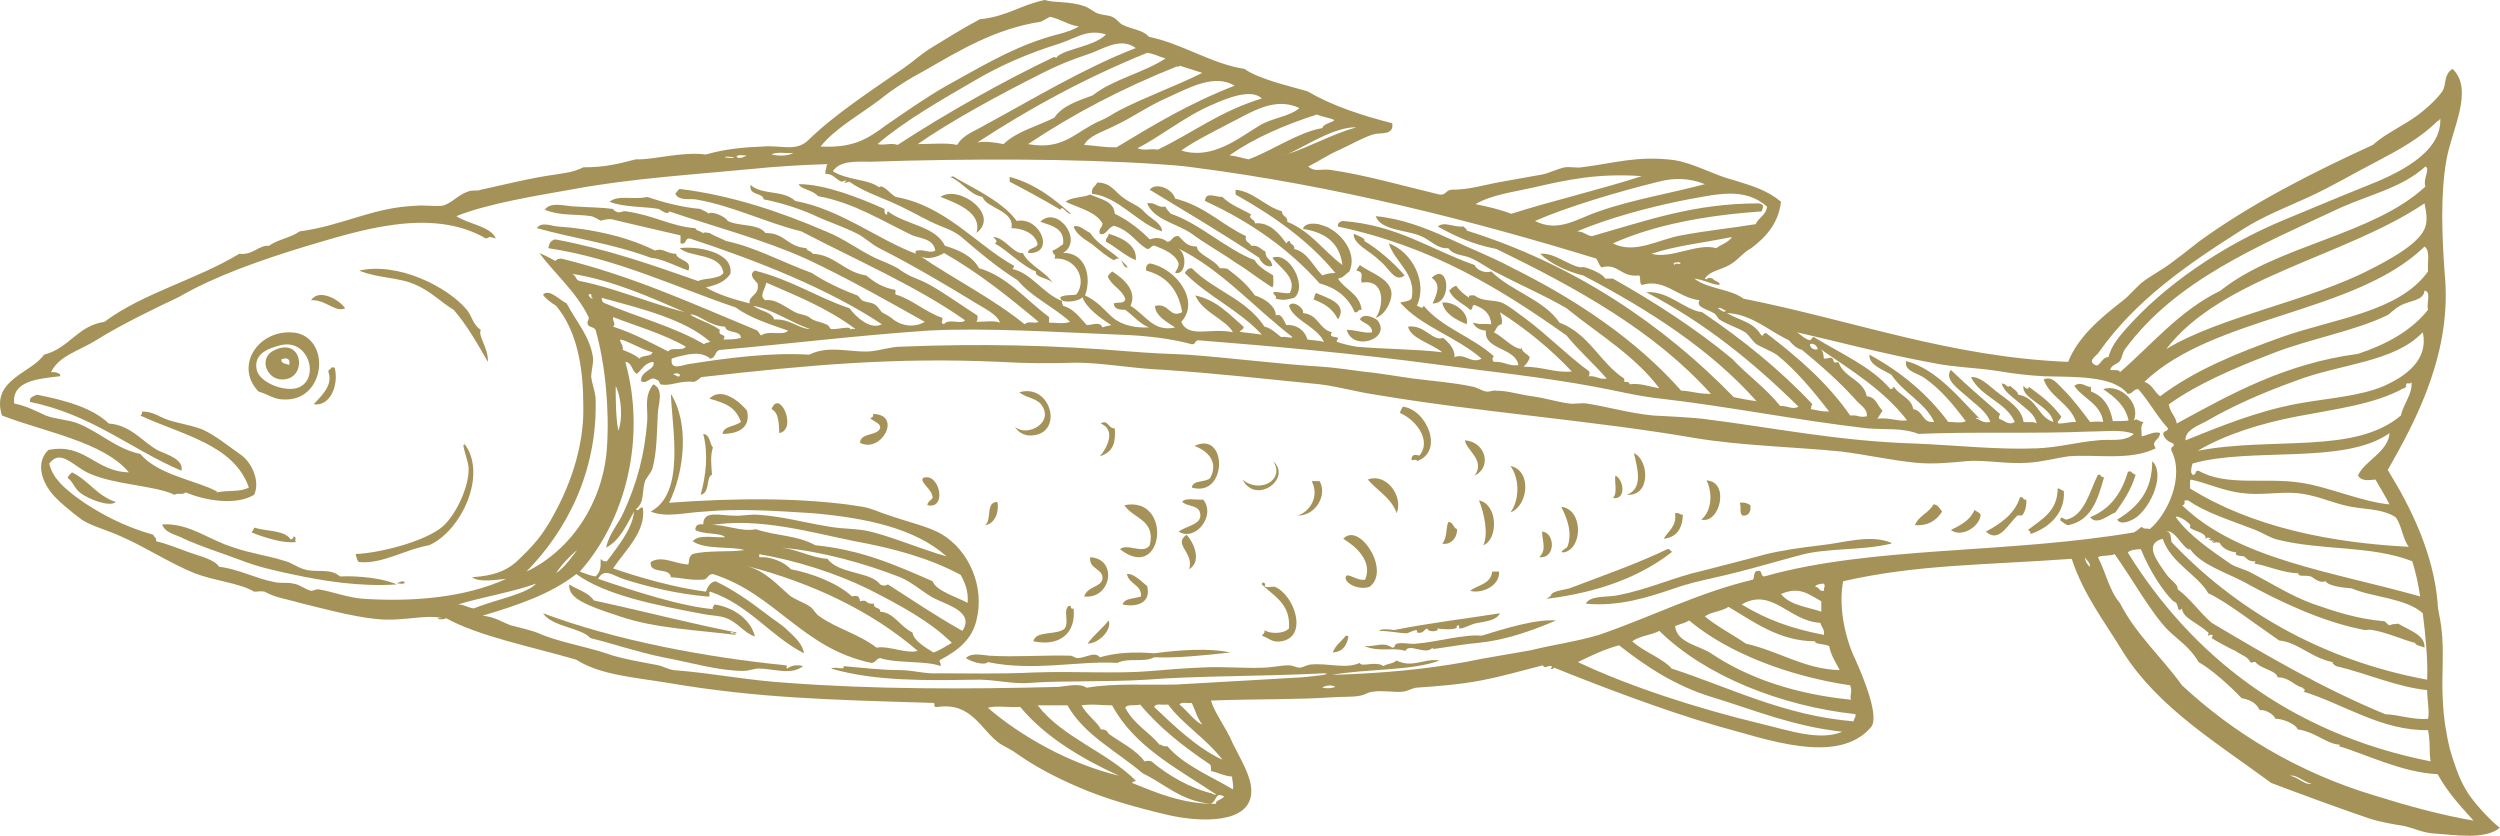 <?xml version="1.0" encoding="UTF-8"?> <svg xmlns="http://www.w3.org/2000/svg" width="2082" height="696" viewBox="0 0 2082 696" fill="none"><path d="M793.465 146.683C805.86 154.684 834.296 166.685 846.691 184.021C866.378 180.02 879.502 212.024 856.17 210.69C856.17 206.023 862.732 207.357 864.19 203.356C862.003 194.022 851.066 190.021 842.316 190.021C845.233 175.353 821.172 173.353 818.255 164.018C807.318 162.018 802.214 152.017 791.277 147.35C792.736 147.35 793.465 147.128 793.465 146.683Z" fill="#A59258"></path><path d="M840.863 147.351C862.737 153.351 877.32 165.353 891.902 178.021C888.257 178.688 884.611 170.02 883.153 174.687C869.542 166.686 855.446 158.908 840.863 151.351C840.863 150.018 840.863 148.684 840.863 147.351Z" fill="#A59258"></path><path d="M967.74 192.69C948.054 186.689 932.013 164.02 909.41 161.353C908.681 156.019 912.327 155.352 913.785 152.019C925.451 152.019 928.367 160.019 936.388 165.353C942.95 170.021 948.783 171.354 953.157 176.688C958.261 182.022 967.74 186.022 967.74 192.69Z" fill="#A59258"></path><path d="M978.65 165.352C1004.17 172.019 1016.57 186.688 1037.71 196.689C1036.25 202.023 1040.63 201.356 1042.08 204.69C1048.65 204.023 1050.1 208.024 1053.75 209.357C1054.48 217.358 1058.13 214.024 1059.58 221.358C1055.21 223.359 1050.11 218.691 1048.65 214.691C1018.75 194.689 988.129 176.687 957.506 158.018C962.61 151.35 976.463 157.351 978.65 165.352Z" fill="#A59258"></path><path d="M1028.98 158.019C1043.56 159.352 1053.77 172.02 1067.62 176.021C1067.62 180.688 1072.73 180.021 1072 184.688C1091.68 192.689 1101.89 208.691 1117.93 220.692C1115.74 202.024 1103.35 193.356 1085.12 190.689C1086.58 185.355 1094.6 186.022 1098.25 186.688C1099.7 187.355 1105.54 188.689 1107 190.022C1118.66 196.023 1130.33 212.025 1123.77 226.026C1120.85 228.027 1118.66 231.36 1114.29 232.027C1120.12 241.361 1132.51 244.695 1133.97 258.03C1130.33 257.363 1131.79 260.697 1128.14 260.03C1123.04 248.029 1113.56 240.028 1098.97 236.027C1073.46 207.358 1041.37 184.688 1003.46 167.353C1004.19 159.352 1011.48 164.019 1018.04 164.019C1024.6 170.687 1034.08 174.02 1042.1 178.688C1038.46 182.021 1045.75 182.688 1045.02 186.022C1057.41 184.688 1065.43 194.689 1071.27 202.69C1072 202.024 1072 200.69 1074.18 200.69C1074.18 204.024 1078.56 203.357 1077.83 207.357C1088.77 210.024 1092.41 220.026 1101.16 229.36C1104.81 228.027 1107.72 227.36 1112.1 227.36C1090.22 200.69 1061.06 180.021 1028.98 162.019C1028.98 160.685 1028.98 159.352 1028.98 158.019Z" fill="#A59258"></path><path d="M813.16 194.021C818.264 177.352 797.119 169.351 783.266 164.017C797.848 153.349 833.575 178.686 813.16 194.021Z" fill="#A59258"></path><path d="M447.127 190.022C450.773 184.021 460.251 188.688 465.355 188.688C493.791 190.688 522.956 197.356 545.559 208.691C552.121 206.024 555.038 211.358 563.058 211.358C563.787 217.358 576.912 216.025 573.266 225.359C563.787 222.025 551.392 215.358 541.914 214.691C512.019 203.357 478.479 198.689 447.127 190.022Z" fill="#A59258"></path><path d="M945.866 216.691C936.387 212.69 929.826 206.023 921.076 201.356C920.347 198.022 923.263 198.022 923.263 194.688C934.929 198.022 947.324 204.69 945.866 216.691Z" fill="#A59258"></path><path d="M1169.71 229.359C1161.69 236.027 1156.58 222.692 1148.56 216.691C1140.54 208.69 1126.69 203.356 1127.42 194.688C1131.79 196.689 1137.63 198.689 1136.17 200.689C1146.38 206.69 1160.23 218.024 1169.71 229.359Z" fill="#A59258"></path><path d="M862.733 226.026C851.796 222.025 840.13 209.357 828.464 202.69C831.381 201.356 829.193 199.356 827.006 197.356C836.485 197.356 844.505 212.024 851.796 210.691C856.9 221.359 872.941 227.359 876.586 236.027C874.399 231.36 861.275 231.36 862.733 226.026Z" fill="#A59258"></path><path d="M1061.78 249.363C1064.69 246.696 1060.32 246.03 1060.32 243.363C1065.42 242.696 1068.34 244.696 1074.17 244.03C1080.73 231.361 1065.42 222.694 1059.59 214.693C1073.44 208.692 1089.48 238.696 1077.82 248.03C1070.53 250.03 1068.34 250.03 1061.78 248.697V249.363Z" fill="#A59258"></path><path d="M1145.65 264.696C1152.21 256.028 1154.4 232.026 1133.98 235.359C1132.52 231.359 1136.9 226.692 1129.61 225.358C1130.33 223.358 1131.79 222.024 1132.52 220.691C1139.81 226.692 1157.31 231.359 1158.77 243.36C1159.5 251.361 1152.94 262.696 1145.65 264.696Z" fill="#A59258"></path><path d="M406.293 301.369C397.543 286.034 388.794 270.699 377.857 258.031C367.649 252.03 358.9 242.695 346.505 237.362C332.651 230.694 315.152 232.028 299.111 225.36C331.193 218.026 372.753 238.695 388.794 258.031C393.169 263.365 393.898 270.699 400.46 274.699C397.544 279.366 407.022 290.034 406.293 301.369Z" fill="#A59258"></path><path d="M1193.03 252.695C1196.68 244.694 1200.33 236.693 1192.3 231.359C1206.89 217.357 1209.8 253.361 1193.03 252.695Z" fill="#A59258"></path><path d="M1096.06 244.029C1104.81 248.029 1123.04 252.696 1114.29 266.031C1109.92 257.364 1104.08 253.363 1093.88 249.363C1095.33 246.696 1093.88 246.696 1096.06 244.029Z" fill="#A59258"></path><path d="M287.463 256.695C279.443 260.695 271.423 249.361 259.027 250.028C265.589 240.026 282.359 249.361 287.463 256.695Z" fill="#A59258"></path><path d="M1221.48 270.032C1212 266.031 1203.25 261.364 1201.06 252.03C1210.54 250.696 1223.67 260.031 1221.48 270.032Z" fill="#A59258"></path><path d="M1121.57 274.698C1129.59 274.698 1136.88 278.032 1142.71 276.699C1142.71 270.031 1135.42 269.364 1132.51 266.031C1135.42 260.03 1144.9 264.697 1147.09 266.697C1159.48 282.032 1126.67 293.367 1121.57 274.698Z" fill="#A59258"></path><path fill-rule="evenodd" clip-rule="evenodd" d="M247.355 277.364C275.79 284.032 270.687 334.038 236.418 332.704C228.397 332.704 224.022 328.704 215.273 326.037C194.128 304.034 216.731 272.031 247.355 277.364ZM213.815 308.035C216.002 318.036 234.959 326.037 246.625 323.37C267.041 318.036 258.292 282.032 234.23 287.366C223.293 290.033 210.898 294.7 213.815 308.035Z" fill="#A59258"></path><path fill-rule="evenodd" clip-rule="evenodd" d="M229.123 291.367C252.455 280.699 256.1 315.37 235.685 316.037C221.831 316.703 214.54 297.368 229.123 291.367ZM234.227 299.368C234.227 303.369 238.601 302.702 240.789 304.035C242.247 298.701 238.601 297.368 234.227 299.368Z" fill="#A59258"></path><path d="M278.716 306.034C282.361 320.702 275.07 338.704 261.217 336.704C267.779 329.37 277.258 321.369 273.612 310.034C272.883 307.367 275.799 308.034 275.799 306.034C276.772 306.034 277.744 306.034 278.716 306.034Z" fill="#A59258"></path><path d="M845.242 355.375C855.45 364.71 879.511 351.375 866.387 336.04C862.012 331.373 853.263 330.706 848.888 326.705C875.866 318.704 886.803 362.709 857.637 362.709C853.992 362.709 848.159 360.709 845.242 355.375Z" fill="#A59258"></path><path d="M601.724 361.374C602.453 354.707 611.932 355.373 617.036 351.373C612.661 339.371 605.37 336.038 590.787 332.037C600.995 321.369 617.036 335.371 622.14 342.038C625.786 358.04 611.932 361.374 601.724 361.374Z" fill="#A59258"></path><path d="M151.11 392.045C108.821 374.043 76.739 345.373 24.971 334.705C24.242 330.704 27.888 330.038 30.804 328.704C54.136 333.371 76.739 339.372 90.593 352.707C109.55 354.04 119.029 368.709 132.153 375.376C139.444 378.71 153.298 382.71 151.11 392.045Z" fill="#A59258"></path><path d="M649.101 360.707C648.372 357.373 649.83 344.038 642.539 340.704C649.101 323.369 664.413 357.373 649.101 360.707Z" fill="#A59258"></path><path d="M1168.24 338.707C1187.93 340.707 1203.24 376.045 1179.91 384.046C1180.64 381.379 1174.8 384.712 1175.53 382.045C1176.26 378.045 1178.45 378.712 1182.1 379.378C1193.03 366.044 1177.72 348.708 1166.05 344.041C1166.05 341.374 1167.51 340.707 1168.24 338.707Z" fill="#A59258"></path><path d="M727.122 344.707C751.913 345.374 733.685 378.044 716.186 368.71C716.915 360.042 730.039 363.376 732.955 356.708C733.685 352.708 728.581 351.374 724.935 348.707C724.935 347.374 727.852 348.041 727.122 344.707Z" fill="#A59258"></path><path d="M916.682 352.707C922.515 348.707 923.244 357.374 928.348 356.708C929.078 366.709 928.348 376.043 915.953 380.044C921.786 373.376 929.806 358.041 916.682 352.707Z" fill="#A59258"></path><path d="M1220.02 366.709C1237.52 368.043 1242.62 389.379 1228.04 396.046C1237.52 383.378 1220.75 374.71 1220.02 366.709Z" fill="#A59258"></path><path d="M992.537 406.047C993.266 399.38 1004.2 402.047 1007.85 398.047C1015.14 384.712 1005.66 375.377 994.724 371.377C1022.43 358.042 1022.43 414.715 992.537 406.047Z" fill="#A59258"></path><path d="M1360.73 377.377C1373.13 382.711 1375.32 413.381 1354.9 412.048C1368.75 406.714 1363.65 390.045 1360.73 377.377Z" fill="#A59258"></path><path d="M1060.33 384.044C1076.37 398.713 1045.75 420.715 1034.81 399.38C1048.66 411.381 1070.54 400.046 1060.33 384.044Z" fill="#A59258"></path><path d="M1792.38 384.044C1803.32 394.712 1791.65 421.382 1779.26 430.716C1775.61 433.383 1766.13 438.051 1763.22 432.717C1780.72 422.049 1792.38 408.714 1792.38 384.044Z" fill="#A59258"></path><path d="M1257.94 388.044C1276.17 392.045 1272.52 421.381 1257.94 426.715C1265.23 416.714 1265.96 399.379 1257.94 388.044Z" fill="#A59258"></path><path d="M1778.52 395.378C1774.87 408.046 1768.31 417.381 1761.75 426.715C1755.91 428.715 1746.43 438.05 1740.6 430.715C1757.37 424.048 1766.85 410.713 1771.95 393.378C1774.14 390.711 1775.6 394.711 1778.52 395.378Z" fill="#A59258"></path><path d="M59.97 393.38C73.823 400.047 80.385 412.716 96.426 418.049C91.322 422.717 73.094 415.382 67.261 410.715C62.157 407.382 60.699 400.714 56.324 398.047C57.053 396.047 58.512 394.713 59.97 393.38Z" fill="#A59258"></path><path d="M1747.17 395.378C1750.09 394.711 1749.36 398.045 1752.28 397.378C1747.17 415.381 1742.07 433.383 1722.38 437.383C1719.47 436.716 1718.01 434.716 1715.82 433.383C1715.82 428.715 1718.74 432.716 1720.92 432.716C1736.24 429.382 1740.61 408.046 1747.17 395.378Z" fill="#A59258"></path><path d="M1345.42 396.044C1352.71 400.045 1354.17 416.713 1343.23 414.713C1347.61 410.713 1343.96 400.045 1345.42 396.044Z" fill="#A59258"></path><path d="M772.32 420.714C772.32 418.047 775.236 416.713 776.694 414.713C776.694 407.379 765.758 402.045 768.674 398.044C782.528 392.71 789.09 424.714 772.32 420.714Z" fill="#A59258"></path><path d="M1163.15 427.382C1158.77 414.714 1147.1 408.713 1139.08 399.379C1154.4 393.378 1168.98 413.38 1163.15 427.382Z" fill="#A59258"></path><path d="M1421.25 400.047C1440.94 401.381 1432.19 436.718 1416.88 432.718C1425.63 425.384 1426.36 410.715 1421.25 400.047Z" fill="#A59258"></path><path d="M1092.4 400.712C1094.84 400.712 1097.02 400.712 1098.97 400.712C1105.53 412.047 1096.05 429.382 1080.74 429.382C1090.95 426.048 1098.97 413.38 1092.4 400.712Z" fill="#A59258"></path><path d="M1713.64 406.712C1715.83 406.712 1716.56 408.712 1718.74 408.712C1720.2 426.714 1707.08 439.382 1691.04 444.716C1691.04 442.716 1690.31 442.049 1688.85 441.383C1699.79 432.715 1713.64 426.047 1713.64 406.712Z" fill="#A59258"></path><path d="M1682.28 414.049C1685.19 413.382 1684.46 416.716 1687.38 416.049C1688.11 419.383 1686.65 426.05 1684.46 428.717C1683.74 430.05 1680.82 428.717 1680.09 429.384C1672.07 436.718 1664.78 452.72 1653.84 442.719C1666.24 436.051 1677.9 428.05 1682.28 414.049Z" fill="#A59258"></path><path d="M1002.01 416.047C1012.94 429.382 995.443 451.384 981.59 442.716C988.881 437.382 1002.73 436.716 999.089 426.048C996.901 420.714 989.61 422.047 984.506 418.047C986.693 414.046 996.901 416.713 1002.01 416.047Z" fill="#A59258"></path><path d="M1231.69 416.715C1247.73 420.049 1247.73 449.385 1235.34 454.052C1239.71 444.718 1236.06 427.383 1231.69 416.715Z" fill="#A59258"></path><path d="M830.669 418.047C832.127 425.381 829.21 436.049 820.461 437.382C826.294 432.715 820.461 418.047 830.669 418.047Z" fill="#A59258"></path><path d="M932.725 457.386C938.558 452.052 952.411 462.053 957.515 454.052C962.619 432.717 943.662 432.05 936.37 420.715C977.201 412.714 969.181 486.056 932.725 457.386Z" fill="#A59258"></path><path d="M1448.95 418.714C1453.32 418.048 1455.51 419.381 1457.7 420.715C1458.43 426.049 1456.24 430.049 1451.14 429.382C1448.22 426.715 1450.41 424.048 1448.95 418.714Z" fill="#A59258"></path><path d="M1610.11 420.047C1613.76 420.047 1615.21 423.381 1617.4 426.048C1612.3 434.049 1605.01 438.049 1594.8 437.382C1597.72 429.381 1606.47 427.381 1610.11 420.047Z" fill="#A59258"></path><path d="M1644.37 424.714C1645.83 426.048 1648.74 426.715 1649.47 428.715C1648.74 438.716 1633.43 448.05 1624.68 441.383C1632.7 437.382 1640.72 433.382 1644.37 424.714Z" fill="#A59258"></path><path d="M1395.01 427.383C1398.65 426.716 1398.65 428.716 1401.57 428.716C1400.84 441.384 1395.74 447.385 1385.53 448.718C1389.17 442.051 1396.46 438.717 1395.01 427.383Z" fill="#A59258"></path><path d="M1206.17 434.717C1210.54 434.717 1209.81 439.384 1213.46 440.718C1213.46 449.386 1206.9 454.053 1201.06 452.719C1205.44 448.052 1203.98 439.384 1206.17 434.717Z" fill="#A59258"></path><path d="M330.478 486.722C299.855 488.722 269.961 484.055 242.254 478.054C226.942 474.72 214.547 472.053 199.235 466.053C183.195 460.052 167.883 455.385 153.3 448.717C147.467 445.384 137.26 444.05 135.072 436.716C157.675 435.382 172.987 449.384 194.861 456.051C207.985 460.719 223.297 462.719 237.879 467.386C242.983 468.72 248.087 472.72 253.191 474.054C263.399 477.387 275.065 472.72 283.085 480.054C297.668 479.387 318.812 481.388 330.478 486.722Z" fill="#A59258"></path><path d="M211.627 439.385C222.564 442.718 237.146 441.385 242.25 449.386C243.708 448.719 244.438 448.052 244.438 446.719C248.083 447.386 244.438 450.053 246.625 451.386C236.417 452.72 221.105 448.052 209.439 443.385C210.169 442.052 211.627 440.718 211.627 439.385Z" fill="#A59258"></path><path d="M1284.19 442.717C1295.12 443.384 1295.85 465.387 1282 464.053C1287.83 457.386 1284.91 453.385 1284.19 442.717Z" fill="#A59258"></path><path d="M1120.85 480.055C1122.3 476.721 1130.32 484.056 1136.89 482.722C1143.45 467.387 1128.87 454.719 1118.66 448.718C1131.78 434.05 1158.76 475.388 1140.53 488.723C1130.32 492.056 1118.66 484.722 1120.85 480.055Z" fill="#A59258"></path><path d="M988.152 445.385C993.985 451.385 1001.28 467.387 990.34 474.055C994.715 460.053 976.486 453.386 988.152 445.385Z" fill="#A59258"></path><path d="M1575.1 452.718C1550.31 458.719 1523.34 456.052 1500 462.053C1477.4 468.053 1453.34 475.387 1429.28 480.721C1417.61 483.388 1405.22 486.055 1394.28 490.056C1372.41 497.39 1348.35 505.391 1320.64 502.724C1324.28 496.057 1336.68 497.39 1345.43 496.057C1371.68 491.389 1393.55 480.721 1417.61 475.387C1435.11 470.72 1451.88 466.72 1468.65 462.053C1484.69 458.052 1500 456.052 1516.77 454.052C1535.73 452.051 1557.6 444.717 1575.1 452.051V452.718Z" fill="#A59258"></path><path d="M1392.81 459.387C1366.57 480.056 1331.57 493.39 1287.82 498.724C1289.28 498.058 1294.38 494.057 1291.47 496.057C1292.2 492.057 1302.4 491.39 1306.78 490.057C1333.03 480.056 1363.65 469.388 1388.44 457.386C1391.36 456.72 1390.63 459.387 1392.81 459.387Z" fill="#A59258"></path><path d="M907.945 464.052C931.277 465.386 925.445 499.39 902.842 496.723C905.758 488.055 916.695 489.388 918.153 482.054C918.882 473.387 906.487 474.053 907.945 464.052Z" fill="#A59258"></path><path d="M1248.44 476.055C1249.17 488.056 1233.85 494.723 1224.38 492.056C1229.48 487.389 1241.87 486.723 1242.6 476.055C1244.55 476.055 1246.49 476.055 1248.44 476.055Z" fill="#A59258"></path><path d="M955.33 488.056C958.975 502.058 946.58 506.058 934.914 503.391C936.372 498.057 944.393 498.724 950.226 496.724C950.955 486.723 940.018 486.723 938.56 478.055C944.393 477.389 950.955 484.723 955.33 488.056Z" fill="#A59258"></path><path d="M337.046 484.721C337.046 487.388 332.672 485.388 330.484 486.055C331.943 484.721 335.588 483.388 337.046 484.721Z" fill="#A59258"></path><path d="M889.71 504.724C893.356 503.39 890.439 508.057 894.085 506.724C896.272 527.393 882.419 538.728 860.545 534.06C862.732 524.726 880.232 529.393 886.794 523.392C890.439 517.392 885.335 509.391 889.71 504.724Z" fill="#A59258"></path><path d="M923.251 516.725C926.168 523.393 916.689 535.394 905.752 536.061C910.856 528.727 918.147 523.393 923.251 516.725Z" fill="#A59258"></path><path d="M1120.84 529.396C1121.81 529.396 1122.54 529.618 1123.02 530.062C1121.57 537.396 1118.65 542.73 1109.9 543.397C1112.09 537.396 1117.19 534.063 1120.84 529.396Z" fill="#A59258"></path><path d="M1024.61 543.395C999.82 546.062 980.863 548.063 961.176 547.396C952.427 552.063 940.032 547.396 930.553 552.063C898.471 550.063 861.286 559.397 822.642 551.396C819.726 554.73 808.06 550.73 804.414 548.063C808.789 543.396 816.809 545.396 824.1 546.062C844.516 547.396 872.223 545.396 891.18 546.062C893.367 546.062 895.555 548.063 897.013 548.063C904.304 548.063 911.596 542.062 915.97 547.396C929.824 543.395 944.407 542.729 961.176 544.062C981.592 541.395 1006.38 539.395 1024.61 543.395Z" fill="#A59258"></path><path fill-rule="evenodd" clip-rule="evenodd" d="M2081.84 689.412C2069.45 699.413 2046.11 695.413 2026.43 694.079C2017.68 693.413 2011.12 690.079 2003.1 688.079C1991.43 686.078 1982.68 684.745 1972.47 681.411C1946.95 672.744 1916.33 661.409 1891.54 652.075C1846.33 618.737 1797.48 589.401 1768.32 543.395C1753 518.059 1735.51 496.057 1725.3 465.387C1650.93 470.72 1596.24 470.054 1534.99 484.055C1531.35 502.057 1535 528.06 1545.2 549.396C1550.31 560.731 1565.62 596.068 1558.33 605.403C1530.62 638.073 1470.83 615.404 1430.73 604.736C1386.25 592.068 1327.19 569.398 1294.38 556.064C1294.38 556.064 1292.2 558.064 1291.47 556.73C1291.47 556.73 1292.92 555.397 1292.2 554.73C1288.55 554.063 1286.36 557.397 1284.9 554.063C1266.68 558.731 1250.64 563.398 1233.14 566.731C1215.64 570.065 1198.14 571.399 1179.18 572.732C1175.54 573.399 1172.62 575.399 1168.24 576.066C1160.22 576.733 1151.47 574.732 1143.45 576.066C1139.81 576.066 1136.89 578.733 1132.52 579.4C1125.95 580.733 1117.21 580.066 1109.18 580.733C1080.75 582.733 1043.56 582.066 1008.57 583.4C1011.48 594.068 1020.96 605.403 1026.79 619.404C1032.63 631.406 1042.1 646.074 1042.1 658.742C1042.1 686.745 999.086 684.745 972.838 678.744C947.318 672.744 920.341 665.409 896.279 654.742C878.051 646.741 862.739 638.74 847.428 628.072C843.053 624.738 837.22 622.071 832.845 619.404C816.804 608.07 809.513 584.733 781.077 588.734C775.973 589.401 779.619 586.067 777.432 585.4C689.936 582.733 630.877 581.4 556.506 568.732C528.07 564.064 499.634 562.064 479.948 549.396C443.491 538.728 399.014 530.061 371.307 514.726C371.307 516.059 361.829 516.059 365.475 514.726C366.447 514.726 367.419 514.726 368.391 514.726C353.079 511.392 334.851 518.059 312.248 515.392C293.291 513.392 268.5 506.725 249.543 502.057C238.606 498.724 229.857 498.057 220.378 492.723C216.003 492.056 216.732 492.723 211.629 492.723C199.233 485.389 179.547 484.055 162.048 477.388C140.903 468.72 121.946 456.052 100.801 446.718C89.135 441.384 76.011 438.05 67.99 432.716C59.97 426.715 47.575 416.714 42.471 410.047C35.179 400.712 29.347 385.377 40.283 374.71C70.907 368.709 78.927 392.712 107.363 393.378C86.218 368.042 38.096 360.041 1.64 346.04C-7.839 316.036 26.43 310.702 36.638 295.367C57.783 290.033 64.345 271.364 86.948 268.031C119.029 244.028 164.235 232.693 199.233 211.358C210.899 212.691 215.274 204.023 224.024 204.69C231.315 199.356 242.252 198.023 249.543 192.689C285.27 188.022 310.061 172.686 346.517 171.353C353.079 170.686 361.1 172.02 368.391 171.353C376.411 169.353 381.515 162.019 390.265 159.352C393.181 158.018 397.556 159.352 400.473 158.018C418.701 154.018 442.762 148.017 462.448 145.35C471.198 144.016 477.76 143.35 485.781 139.349C503.28 139.349 514.217 136.682 529.528 132.682C544.111 133.349 567.443 126.014 587.858 128.681C603.899 124.014 619.211 122.681 635.252 122.014C650.563 120.68 662.959 126.681 673.166 116.68C695.04 95.344 725.663 75.342 752.641 56.673C761.391 50.672 765.766 46.005 775.244 40.005C788.369 32.004 802.222 23.336 816.075 16.002C837.949 14.002 850.344 4 870.031 0C878.78 2.667 890.446 0.667 903.571 5.334C907.216 6.667 910.862 10.001 914.508 11.335C918.882 12.668 923.257 12.668 926.173 14.002C929.819 15.335 932.006 19.335 934.923 20.669C942.943 24.669 951.693 24.669 956.797 30.67C983.775 36.004 1009.29 53.339 1036.27 57.34C1048.67 66.007 1072.73 71.341 1088.77 76.009C1110.64 88.677 1133.97 96.011 1159.49 102.678C1160.95 113.346 1149.29 110.013 1143.45 112.013C1134.7 114.68 1124.5 120.68 1115.75 124.681C1106.27 128.681 1097.52 134.682 1089.5 138.682C1094.6 143.35 1099.71 140.683 1107 141.35C1136.16 145.35 1170.43 155.351 1198.87 162.018C1203.97 162.685 1203.97 158.685 1208.35 158.018C1224.39 158.018 1235.32 154.018 1250.64 151.351C1261.57 149.35 1273.24 147.35 1284.18 145.35C1290.74 144.016 1296.57 140.683 1303.13 139.349C1308.24 138.683 1312.61 140.016 1316.99 139.349C1343.96 136.016 1363.65 129.348 1394.27 133.349C1411.04 136.016 1427.81 146.017 1443.85 150.017C1459.17 154.684 1472.29 158.685 1483.23 168.019C1481.04 186.021 1470.83 197.356 1458.44 206.69C1451.87 210.024 1447.5 216.691 1440.21 220.692C1433.65 224.692 1424.17 225.359 1419.79 232.026C1422.71 234.027 1420.52 230.026 1426.36 232.026C1427.08 234.027 1434.38 235.36 1431.46 237.36C1422.71 236.027 1420.52 233.36 1411.04 232.026C1421.98 240.694 1441.67 240.694 1451.87 248.695C1545.2 267.364 1623.95 297.367 1722.38 301.368C1730.4 280.699 1749.36 264.697 1768.32 250.029C1771.96 247.362 1777.07 241.361 1782.9 236.027C1790.19 230.026 1799.67 225.359 1807.69 219.358C1815.47 213.58 1823.24 207.579 1831.02 201.356C1874.04 170.019 1925.08 144.016 1976.12 120.68C1986.33 111.346 2001.64 104.679 2013.3 96.011C2020.59 90.677 2030.07 82.009 2034.45 75.342C2037.36 69.341 2035.18 62.007 2042.47 57.34C2060.7 74.675 2041.74 108.012 2037.36 133.349C2032.26 162.018 2033.72 197.356 2035.91 227.359C2042.47 292.7 2012.57 349.373 1988.51 391.378C2007.47 422.048 2026.43 460.053 2030.07 502.057C2030.07 508.058 2032.26 514.726 2032.99 521.393C2035.91 542.729 2032.99 561.398 2034.45 584.734C2035.18 598.735 2037.36 612.07 2040.28 624.071C2043.93 636.073 2047.57 647.407 2053.41 657.408C2057.78 665.409 2071.63 681.411 2081.84 689.412ZM1316.99 222.692C1317.72 220.692 1335.94 228.026 1336.67 232.026C1339.1 232.026 1341.29 232.026 1343.23 232.026C1377.5 251.362 1411.77 273.365 1442.4 298.701C1454.79 312.036 1470.83 323.37 1482.5 338.039C1489.79 338.039 1492.71 341.372 1497.81 338.705C1460.62 302.035 1419.79 268.697 1370.94 243.361C1389.9 242.028 1402.29 258.029 1417.61 260.03C1451.15 282.699 1482.5 308.035 1509.48 336.705C1508.02 337.372 1508.75 339.372 1508.02 340.706C1515.31 342.039 1516.77 342.706 1523.33 342.706C1510.93 326.704 1495.62 308.035 1479.58 295.367C1474.48 292.033 1467.19 289.366 1462.81 286.699C1459.17 284.032 1456.98 279.365 1453.33 276.698C1448.23 273.365 1439.48 270.698 1432.92 266.697C1430 265.364 1430 262.03 1427.08 260.696C1421.98 257.363 1411.77 256.029 1415.42 250.029C1397.19 248.028 1386.25 231.36 1367.3 237.36C1365.11 236.027 1366.57 230.693 1365.11 229.36C1349.8 231.36 1347.61 218.692 1333.76 222.692C1331.57 220.692 1330.84 217.358 1329.38 215.358C1227.3 184.021 1112.83 154.684 993.253 139.349C984.504 138.016 973.567 137.349 964.088 136.682C895.55 132.015 804.409 132.015 725.663 134.682C713.997 134.682 699.415 133.349 693.582 142.683C707.435 150.684 722.018 148.684 732.226 156.018C735.142 152.684 741.704 162.019 746.079 164.019C787.64 171.353 813.159 204.023 844.511 221.359C844.511 222.692 843.782 223.359 843.053 224.026C859.094 227.359 868.573 244.695 884.613 250.695C883.884 252.696 885.342 253.362 885.342 254.696C893.363 256.696 898.467 263.363 905.029 270.698C910.133 270.698 915.966 267.364 918.153 272.698C921.07 271.364 923.986 271.364 925.444 270.698C915.966 264.697 904.3 256.029 901.383 247.362C899.196 251.362 881.697 253.362 883.155 247.362C886.801 245.361 891.905 246.028 896.279 245.361C905.758 233.36 896.279 214.024 878.051 215.358C880.239 211.357 876.593 212.691 876.593 208.69C880.238 207.357 882.426 205.357 885.342 203.357C886.801 190.022 875.864 188.022 866.385 184.688C880.239 170.686 902.841 200.023 885.342 210.691C904.3 210.024 909.404 231.36 903.571 246.028C913.778 250.695 919.612 258.03 924.716 262.697C931.278 269.364 942.214 273.365 956.797 272.698C948.776 269.364 943.672 262.697 937.11 258.03C932.006 258.03 927.632 257.363 927.632 252.696C930.548 251.362 937.11 253.362 937.11 248.695C934.194 240.694 925.444 238.027 922.528 230.026C923.5 228.693 924.715 227.359 926.173 226.026C935.652 232.027 947.318 242.028 941.485 254.696C954.61 262.697 960.442 276.698 978.671 272.698C971.379 268.031 961.901 262.697 961.901 254.696C974.296 252.029 973.567 265.364 984.504 260.03C981.587 242.028 972.109 230.026 954.61 225.359C953.88 222.025 955.339 220.025 957.526 219.358C979.4 223.359 999.815 250.695 983.775 268.031C989.608 282.032 1008.57 272.698 1026.79 276.698C1020.96 266.03 1001.27 260.03 995.44 246.028C1013.67 250.029 1023.88 262.03 1035.54 272.031C1037 274.698 1028.98 276.032 1034.81 276.698C1041.38 277.365 1045.75 278.032 1050.85 278.699C1032.63 258.696 1005.65 246.695 986.691 227.359C988.15 225.359 988.879 223.359 992.524 223.359C1010.75 242.028 1037.73 248.695 1053.04 272.031C1058.87 273.365 1062.52 277.365 1066.9 280.699C1072 280.032 1074.92 282.032 1076.37 280.699C1045.02 256.696 1016.59 224.026 980.858 206.69C988.878 210.691 988.149 229.36 978.671 227.359C979.4 224.692 981.587 223.359 981.587 219.358C978.671 211.358 969.921 208.024 961.901 204.69C958.255 204.023 958.984 207.357 955.338 207.357C945.86 202.023 941.485 192.022 927.632 188.022C922.528 189.355 921.07 196.689 915.966 194.689C914.508 190.022 918.153 190.022 918.153 186.021C912.32 176.02 898.467 173.353 887.53 168.019C891.904 164.019 902.112 164.685 907.945 162.018C916.695 166.019 927.632 167.352 928.361 178.02C940.756 184.021 950.235 192.022 957.526 199.356C963.359 197.356 967.734 198.023 972.109 201.356C976.484 201.356 975.754 196.022 981.587 196.689C985.962 200.69 988.149 205.357 996.899 205.357C996.17 211.357 1011.48 216.025 1015.86 223.359C1018.77 223.359 1020.96 223.359 1022.42 224.026C1031.17 230.693 1039.19 237.36 1045.02 246.028C1053.77 248.695 1062.52 255.363 1062.52 262.697C1067.62 260.696 1069.08 267.364 1071.27 270.698C1079.29 270.031 1086.58 274.698 1088.77 282.699C1091.69 283.366 1097.52 283.366 1102.62 284.699C1096.79 272.031 1077.1 266.697 1073.46 254.696C1076.37 249.362 1086.58 256.696 1085.12 260.696C1098.25 262.03 1098.25 274.031 1109.18 276.698C1106.27 281.365 1112.1 280.032 1114.29 281.366C1115.02 282.032 1112.1 284.033 1113.56 284.699C1116.48 286.033 1125.23 288.033 1129.6 288.7C1150.02 290.7 1179.91 290.7 1201.05 293.367C1192.31 286.033 1174.81 282.032 1172.62 272.031C1186.47 270.031 1193.03 284.699 1201.78 281.366C1206.89 285.366 1211.99 291.367 1211.26 297.367C1220.74 294.034 1225.12 303.368 1233.87 298.701C1213.45 280.699 1183.56 272.031 1166.06 252.029C1166.79 251.362 1173.35 251.362 1175.54 248.695C1179.91 228.026 1161.68 218.692 1156.58 202.69C1175.54 209.357 1189.39 234.694 1179.91 254.696C1183.56 255.363 1183.56 258.03 1185.74 254.696C1200.33 272.698 1226.57 280.699 1244.07 296.701C1242.62 298.034 1242.62 300.034 1244.07 301.368C1252.09 300.701 1257.2 305.368 1264.49 304.035C1262.3 289.366 1235.32 291.367 1237.51 275.365C1232.16 274.92 1228.52 272.698 1226.57 268.697C1234.59 270.698 1234.59 269.364 1241.89 270.031C1241.16 260.696 1235.32 256.696 1228.03 254.029C1225.12 254.029 1227.3 258.03 1224.39 258.03C1218.55 252.696 1210.53 250.029 1206.89 242.028C1208.35 240.694 1209.8 238.694 1212.72 238.027C1215.64 242.028 1219.28 245.361 1223.66 248.028C1222.2 245.361 1225.84 246.028 1228.03 246.028C1234.59 251.362 1243.34 249.362 1250.64 252.029C1255.74 254.029 1263.03 260.03 1269.59 264.697C1289.28 279.365 1305.32 296.034 1323.55 309.369C1324.03 311.147 1323.79 312.48 1322.82 313.369C1329.38 312.702 1330.84 316.036 1338.13 315.369C1327.19 302.701 1314.8 292.033 1304.59 279.365C1249.91 240.694 1193.03 205.357 1114.29 188.688C1113.56 186.021 1115.75 184.688 1117.93 184.021C1163.87 187.355 1191.58 208.024 1228.03 220.692C1229.49 224.692 1236.78 228.026 1241.89 226.026C1258.66 242.694 1285.63 249.362 1298.76 268.697C1323.55 278.032 1332.3 302.035 1352.71 315.369C1352.71 316.258 1352.71 317.147 1352.71 318.036C1355.63 318.036 1357.09 318.036 1357.09 320.037C1365.11 318.703 1373.86 322.037 1381.88 323.37C1361.46 296.034 1330.84 278.032 1304.59 256.696C1286.36 246.028 1267.41 238.027 1248.45 228.026C1239.7 224.026 1232.41 218.025 1224.39 214.691C1217.82 212.024 1210.53 212.691 1206.16 206.69C1196.68 207.357 1191.58 200.023 1183.56 196.689C1171.16 191.355 1150.02 192.022 1145.64 180.021C1166.79 182.021 1186.47 189.355 1208.35 199.356C1225.12 207.357 1242.62 214.024 1258.66 222.692C1314.07 250.029 1363.65 284.032 1400.11 325.371C1407.4 325.371 1413.23 328.038 1424.9 328.038C1377.5 275.365 1313.34 240.027 1246.26 207.357C1225.84 203.357 1211.99 196.689 1197.41 188.688C1202.51 184.021 1209.8 189.355 1219.28 188.688C1219.28 190.688 1221.47 189.355 1221.47 192.022C1311.15 220.025 1385.52 270.698 1443.85 330.704C1450.42 332.038 1456.25 333.371 1462.81 334.038C1424.17 290.7 1373.13 258.03 1318.44 229.36C1306.78 226.693 1291.47 220.025 1282.72 211.358C1294.38 210.024 1307.51 222.025 1316.99 222.692ZM874.406 14.002C871.975 15.335 869.545 16.669 867.114 18.002C828.47 24.003 799.305 42.005 770.14 58.673C756.287 66.007 743.892 74.008 732.226 83.343C715.456 96.011 695.769 106.679 683.374 122.014C710.352 123.347 722.018 116.013 737.33 104.679C754.829 92.677 770.869 81.343 788.369 71.341C813.888 57.34 840.136 41.338 869.302 32.004C878.78 28.67 889.717 27.336 898.467 22.003C888.988 20.669 883.884 16.002 874.406 14.002ZM747.537 120.68C788.368 94.011 837.22 66.674 878.051 47.339C878.78 47.339 879.509 49.339 880.238 47.339C886.801 40.671 911.591 38.671 921.07 28.67C905.758 24.003 897.009 31.337 883.155 36.004C855.448 44.672 832.845 54.673 812.43 66.674C782.535 84.01 753.37 100.678 730.767 120.014C737.329 121.347 741.704 118.68 747.537 120.68ZM909.404 44.005C889.717 50.672 881.697 54.006 867.114 61.34C831.387 79.342 792.014 100.678 764.307 120.014C775.244 120.014 788.369 118.68 797.118 120.68C802.222 112.013 811.7 109.346 820.45 104.012C861.281 82.009 901.383 57.34 945.86 40.005C934.194 31.337 921.07 39.338 909.404 44.005ZM955.338 44.005C904.3 64.674 857.636 90.01 813.888 118.68C820.45 117.347 829.2 118.68 835.762 120.014C846.699 109.346 863.469 105.345 878.051 98.011C884.613 88.01 897.738 84.01 910.133 79.342C926.903 66.008 952.422 60.674 970.65 48.672C965.547 47.339 961.171 44.672 955.338 44.005ZM982.316 54.673C982.316 56.006 981.587 55.34 980.129 55.34C934.923 73.342 894.092 94.677 856.177 120.014C886.072 125.348 894.821 110.013 915.966 100.678C922.528 98.011 926.903 94.677 932.007 92.01C955.339 80.009 978.671 72.008 1001.27 60.674C994.712 58.673 988.878 56.673 982.316 54.673ZM972.109 81.343C955.339 88.677 942.944 98.011 928.361 104.679C918.153 110.013 907.216 112.68 902.842 120.68C913.779 121.347 917.424 122.681 929.819 122.681C959.713 104.679 990.337 86.01 1028.25 71.341C1011.48 61.34 991.066 72.675 972.109 81.343ZM1009.29 87.343C988.149 96.011 964.088 115.346 947.318 123.347C952.422 126.014 958.984 123.347 964.088 124.681C993.253 110.679 1015.86 92.677 1050.85 82.009C1042.1 73.342 1020.96 82.009 1009.29 87.343ZM1023.88 102.678C1008.56 110.679 993.982 118.013 983.775 125.348C1009.29 133.349 1031.17 115.347 1048.67 104.679C1059.6 98.011 1073.46 97.344 1082.21 90.01C1061.06 80.009 1041.38 94.011 1023.88 102.678ZM1096.79 95.344C1069.81 104.012 1045.02 114.68 1023.88 129.348C1030.44 130.015 1035.54 132.015 1039.92 132.682C1059.6 125.348 1081.48 110.013 1101.16 106.679C1102.62 102.678 1108.46 102.678 1111.37 100.011C1107 98.011 1101.16 97.344 1096.79 95.344ZM2030.07 100.678C2016.22 114.68 1997.99 124.681 1979.03 134.682C1960.81 144.016 1941.85 155.351 1922.89 164.019C1903.93 172.686 1884.98 180.021 1868.21 190.688C1820.81 220.692 1778.52 250.029 1747.9 293.367C1746.44 296.034 1737.69 300.701 1744.98 304.035C1748.63 306.035 1750.09 297.367 1755.92 297.367C1758.11 288.7 1763.94 281.366 1769.77 274.698C1801.86 238.027 1849.98 204.69 1903.2 182.688C1924.35 174.02 1946.22 164.685 1969.56 155.351C1995.07 145.35 2033.72 128.015 2032.26 98.678C2031.53 100.011 2030.8 100.678 2030.07 100.678ZM1071.27 128.681C1070.3 129.126 1069.08 129.348 1067.62 129.348C1068.6 129.348 1069.81 129.126 1071.27 128.681ZM1129.6 106.012C1110.64 105.345 1083.67 124.014 1071.27 128.681C1091.69 122.014 1108.46 112.013 1129.6 106.012ZM660.771 127.348C654.938 128.015 646.918 126.014 642.543 128.681C648.376 130.015 656.396 130.015 660.771 127.348ZM622.128 129.348C619.211 130.015 614.107 128.015 613.378 130.682C615.565 132.682 619.94 130.682 622.128 129.348ZM611.191 130.682C609.003 131.348 603.899 129.348 603.899 131.348C606.087 130.682 610.461 132.682 611.191 130.682ZM847.428 233.36C831.387 223.359 815.346 210.024 802.222 198.689C794.201 191.355 786.181 190.022 775.244 184.688C764.307 179.354 754.099 173.353 741.704 168.019C730.767 163.352 717.643 158.685 707.435 151.351C705.248 151.351 705.248 152.684 703.061 152.017C707.435 148.684 701.602 151.351 700.873 151.351C695.769 149.35 694.311 144.683 687.02 144.683C687.02 144.683 688.478 142.016 687.02 142.683C688.478 141.35 687.749 138.016 689.207 136.682C667.333 137.349 645.459 138.683 626.502 140.683C577.651 145.35 525.153 148.684 478.489 157.351C448.595 162.685 406.306 169.353 380.057 180.021C390.265 186.688 409.222 188.688 412.868 198.689C408.493 197.356 408.493 196.689 404.847 198.689C358.912 172.02 299.124 192.022 253.918 205.357C216.732 216.691 178.818 230.026 148.923 247.362C127.779 257.363 101.53 270.031 81.115 282.699C66.532 292.033 49.033 296.034 42.471 310.035C46.117 309.369 51.95 311.369 49.762 313.369C31.534 315.369 9.66 317.37 11.848 336.038C22.055 338.039 30.805 342.706 38.096 346.04C46.846 349.373 57.053 349.373 65.074 352.707C83.302 360.041 97.156 374.043 116.842 378.043C131.424 395.379 162.777 400.046 179.547 408.713C180.276 408.713 181.005 409.38 180.276 410.047C190.484 408.047 199.233 410.047 207.254 406.046C194.859 370.042 151.111 362.041 116.842 346.04C118.3 345.373 118.3 344.039 118.3 342.706C127.05 342.706 132.154 346.706 137.257 348.707C145.278 352.04 156.944 353.374 167.881 357.374C178.818 362.041 191.942 372.709 201.421 379.377C210.17 386.044 216.732 401.379 211.629 412.047C196.317 421.381 170.068 416.714 154.756 410.047C151.111 412.714 148.923 410.047 145.278 412.047C128.508 404.046 95.697 404.046 73.823 394.045C60.699 388.044 50.491 373.376 41.013 386.044C43.929 398.712 54.137 406.713 63.615 414.047C81.844 427.382 103.718 438.717 127.779 445.384C127.779 447.384 130.695 447.384 129.966 450.718C138.716 452.718 148.194 456.719 157.673 460.053C167.152 463.386 178.818 466.053 182.463 472.054C197.046 473.387 213.816 482.055 228.398 484.722C233.502 486.056 239.335 484.722 244.439 486.056C249.543 486.722 253.918 490.723 259.022 492.056C260.48 492.056 263.397 490.723 264.855 490.723C277.25 492.723 290.374 498.057 303.499 498.724C345.059 501.391 388.077 497.39 421.617 482.055C413.597 482.722 399.014 485.389 393.181 480.722C412.868 479.388 423.804 474.721 434.012 464.053C448.595 450.051 455.157 440.717 465.365 420.715C477.76 396.045 486.51 366.709 485.781 338.039C485.781 308.035 481.406 276.698 463.177 254.696C459.532 252.696 452.97 247.362 452.24 245.361C457.344 240.027 466.094 250.029 471.927 252.696C479.947 268.031 490.884 279.365 493.801 297.367C494.53 302.035 492.342 308.702 492.342 314.036C493.072 319.37 495.259 325.371 495.988 330.704C498.175 394.045 470.469 443.384 438.387 476.054C476.302 458.052 502.551 417.381 505.467 372.709C507.654 340.706 504.008 302.701 495.988 274.698C494.53 272.031 490.155 272.698 489.426 270.031C488.697 266.697 490.884 266.697 490.155 264.03C479.947 242.694 458.803 224.692 449.324 210.691C453.699 212.691 458.074 214.691 462.448 217.358C463.421 216.025 465.122 215.358 467.552 215.358C527.341 230.026 577.651 253.362 629.419 274.698C631.606 275.365 632.335 278.032 633.793 279.365C640.356 274.698 652.021 280.032 656.396 275.365C641.084 270.031 624.315 264.697 612.649 256.029C563.068 239.361 514.217 215.358 456.615 206.69C457.345 202.69 458.803 200.023 462.448 199.356C505.467 207.357 543.381 220.692 581.296 234.027C587.129 231.36 598.795 232.693 602.441 227.359C600.254 210.691 574.734 214.691 565.985 206.69C579.109 204.69 611.19 209.357 608.274 228.026C603.899 234.694 596.608 237.36 587.858 239.361C598.066 245.361 611.191 249.362 624.315 252.696C622.857 246.028 633.064 246.028 630.877 236.027C628.689 233.36 622.856 228.693 628.689 225.359C660.042 233.36 681.187 248.028 707.435 256.696C711.81 262.697 724.205 275.365 734.413 270.031C689.207 240.027 629.419 216.691 574.734 198.689C569.63 198.023 572.547 204.023 566.714 202.69C566.714 200.467 566.714 198.245 566.714 196.022C547.027 191.355 525.883 186.688 509.842 182.688C507.654 182.021 499.634 183.354 501.092 184.021C498.905 183.354 495.259 180.687 492.342 180.021C479.218 178.02 466.823 180.021 453.699 174.687C458.803 167.352 471.198 172.02 479.948 172.02C490.155 172.686 501.092 172.686 510.571 174.02C511.3 175.353 511.3 175.353 514.216 176.687C517.862 177.354 517.862 175.353 521.508 176.02C544.84 179.354 559.422 188.688 579.109 190.022C579.838 192.689 584.213 192.022 585.671 194.689C584.942 192.689 589.316 194.022 590.775 194.022C596.608 197.356 599.524 198.023 604.628 200.69C629.419 206.024 649.105 217.358 676.083 227.359C686.29 234.027 699.415 240.694 713.997 246.028C715.456 246.695 716.914 250.029 719.101 250.695C724.934 252.696 724.934 251.362 729.309 254.029C731.496 256.029 733.684 259.363 734.413 260.03C738.788 262.697 740.975 263.363 743.891 266.03C751.912 272.031 762.12 272.698 770.14 268.031C738.059 250.029 705.248 231.36 670.979 215.358C635.251 199.356 596.608 189.355 557.235 176.02C556.506 180.021 549.214 174.02 548.485 174.02C538.278 172.02 518.591 172.686 507.654 168.019C514.946 162.019 527.341 166.686 539.007 164.019C552.86 168.686 568.172 172.686 583.483 174.02C584.942 175.353 588.587 176.02 590.046 178.02C592.233 175.353 603.899 180.021 606.087 184.021C614.836 188.688 631.606 186.021 637.439 194.022C654.209 194.022 654.938 205.357 671.708 206.69C670.979 208.69 675.354 208.691 676.812 211.358C695.04 212.024 703.061 226.693 721.289 229.36C727.851 234.694 734.413 239.361 745.35 241.361C746.808 243.361 744.621 243.361 746.079 245.361C758.474 248.695 770.869 260.03 784.723 264.697C785.452 268.031 782.536 268.697 786.181 270.031C789.827 264.697 800.764 270.698 803.68 266.697C762.849 238.027 713.268 216.691 667.333 192.689C637.439 185.355 610.461 171.353 579.109 166.019C574.005 165.352 565.255 167.352 562.339 161.352C563.797 160.018 564.526 158.018 565.985 157.351C609.732 162.685 650.564 176.687 687.749 192.689C703.061 198.689 715.456 208.69 730.038 215.358C735.871 218.025 741.704 220.025 747.537 223.359C749.725 224.692 751.912 226.693 754.828 228.026C759.932 231.36 766.495 232.693 774.515 237.36C787.639 244.695 802.222 255.363 813.888 262.697C814.617 265.364 813.888 266.697 813.159 268.031C819.721 268.031 827.741 266.697 832.845 268.697C829.929 261.363 820.45 257.363 813.159 252.696C786.91 236.694 759.932 220.692 732.226 206.69C725.663 203.357 720.56 198.023 713.997 194.689C702.331 188.688 689.207 184.688 676.812 178.687C664.417 173.353 649.834 168.686 635.981 166.019C635.252 160.018 623.586 163.352 625.044 154.018C634.522 162.685 652.751 158.018 662.23 167.352C699.415 174.02 730.767 199.356 762.849 211.358C762.12 210.691 762.12 208.69 763.578 208.69C769.411 207.357 774.515 211.357 778.89 208.69C777.432 198.689 766.495 198.689 759.932 196.022C735.871 184.688 711.081 168.686 681.187 163.352C676.812 158.018 667.333 158.018 665.146 153.351C687.02 153.351 715.456 164.685 736.6 174.02C736.6 176.687 736.601 178.687 738.788 178.687C738.788 178.02 738.788 176.02 739.517 176.02C754.099 187.355 778.89 188.022 786.91 204.69C797.847 208.024 809.513 212.691 815.346 223.359C838.678 230.026 854.719 250.029 873.677 264.03C873.677 265.364 873.677 266.919 873.677 268.697C880.968 268.697 885.342 270.031 891.175 268.031C877.322 255.363 859.094 247.362 847.428 233.36ZM1949.87 172.686C1879.87 205.357 1812.06 233.36 1769.77 290.7C1767.59 293.367 1767.59 297.367 1765.4 300.701C1763.21 303.368 1758.11 304.035 1757.38 308.035C1761.02 308.702 1765.4 307.368 1765.4 310.035C1792.38 286.699 1814.98 258.696 1849.25 242.028C1896.64 204.023 1976.12 196.022 2019.86 155.351C2017.68 148.684 2024.24 140.683 2019.86 138.682C2000.91 156.018 1973.93 162.019 1949.87 172.686ZM1277.61 156.018C1260.11 160.018 1242.61 162.018 1228.76 170.019C1238.97 172.02 1249.91 174.687 1258.66 178.02C1294.38 166.686 1332.3 158.018 1367.3 146.683C1330.11 144.016 1303.86 150.017 1277.61 156.018ZM1381.15 151.351C1348.34 159.352 1303.86 172.686 1278.34 184.021C1298.03 194.022 1313.34 182.021 1331.57 176.02C1360 166.019 1392.82 160.685 1419.79 153.351C1406.67 148.017 1393.54 148.017 1381.15 151.351ZM1325.74 196.689C1372.4 183.354 1411.04 169.353 1465 169.353C1470.1 170.686 1467.92 172.686 1467.19 176.02C1419.79 179.354 1377.5 187.355 1343.23 202.69C1361.46 212.024 1381.15 199.356 1400.11 196.022C1421.25 192.022 1441.67 190.022 1462.08 186.688C1464.27 181.354 1470.83 179.354 1471.56 172.02C1452.6 155.351 1429.27 162.019 1405.94 166.019C1371.67 172.686 1338.86 182.021 1313.34 192.689C1319.17 192.689 1320.63 196.022 1325.74 196.689ZM1974.66 224.026C1987.78 217.358 2013.3 204.023 2019.14 190.688C2022.05 184.021 2020.59 176.687 2019.14 169.353C1952.79 214.024 1849.98 230.693 1804.04 290.7C1849.25 263.363 1923.62 250.695 1974.66 224.026ZM1375.32 211.358C1391.36 216.025 1413.96 202.023 1429.27 206.69C1433.65 203.357 1439.48 202.023 1442.4 197.356C1419.79 202.023 1395 204.69 1375.32 211.358ZM1900.29 280.699C1943.31 265.364 1997.99 260.03 2022.05 226.026C2021.32 219.358 2024.24 208.69 2019.14 205.357C1961.53 261.363 1843.42 262.697 1785.82 318.036C1792.38 320.037 1793.84 326.037 1798.94 330.038C1828.1 308.035 1863.1 294.034 1900.29 280.699ZM786.181 210.691C781.077 214.024 772.328 216.691 766.495 213.358C794.931 232.693 827.012 248.695 853.261 270.031C856.906 266.697 861.281 270.031 864.927 268.031C840.137 247.362 815.346 227.359 786.181 210.691ZM1395 220.692C1394.27 218.025 1400.11 221.359 1399.38 218.692C1397.19 218.025 1391.36 218.692 1395 220.692ZM482.864 234.027C510.571 239.361 539.736 252.029 570.359 260.03C542.652 248.028 510.571 233.36 476.302 228.026C479.948 229.36 479.218 233.36 482.864 234.027ZM638.168 235.36C637.439 240.694 631.606 246.695 637.439 250.029C646.189 248.695 654.209 256.029 662.23 260.03C665.875 262.03 671.708 262.03 674.624 264.697C678.999 268.031 681.916 267.364 687.749 270.031C690.666 270.698 690.665 273.365 692.124 274.031C697.957 274.698 708.894 270.698 708.165 274.698C708.894 273.365 711.081 274.031 712.539 274.031C687.02 255.363 663.687 246.695 638.168 235.36ZM1998.72 254.696C1993.62 257.363 1990.7 261.363 1987.78 262.697C1960.08 276.032 1923.62 282.032 1891.54 294.7C1858.73 307.369 1829.56 320.037 1806.23 336.705C1806.96 343.373 1812.06 346.706 1812.79 352.707C1858 328.038 1903.2 302.701 1963.72 294.7C1987.78 286.699 2008.2 275.365 2022.05 258.03C2020.59 252.696 2024.97 242.694 2019.14 242.028C2018.41 250.695 2006.74 250.029 1998.72 254.696ZM493.801 248.028C490.884 248.695 494.53 243.361 490.155 245.361C490.155 246.695 493.072 250.029 493.801 248.028ZM502.55 252.029C530.257 264.03 561.61 272.031 586.4 286.699C587.129 285.366 590.046 285.366 591.504 284.699C570.359 266.03 535.361 257.363 501.092 248.028C501.092 249.806 501.578 251.14 502.55 252.029ZM674.624 274.031C658.584 268.697 643.272 257.363 627.231 254.696C633.064 259.363 642.543 259.363 644.73 266.03C657.855 265.364 665.875 274.031 674.624 274.031ZM1437.29 258.696C1435.83 258.029 1431.46 255.362 1430.73 256.696C1432.19 257.363 1435.83 261.363 1437.29 258.696ZM1273.97 297.367C1273.24 300.701 1271.05 303.368 1268.86 305.368C1284.9 305.368 1295.11 310.702 1308.97 309.369C1291.47 290.7 1271.05 274.031 1249.18 260.03C1249.91 263.363 1251.36 265.364 1250.64 270.031C1246.26 270.698 1246.26 274.698 1244.07 276.698C1252.09 280.699 1259.39 290.033 1267.41 290.7C1266.68 290.7 1266.68 289.366 1267.41 289.366C1267.41 289.811 1267.41 290.255 1267.41 290.7C1268.13 293.367 1271.78 294.7 1273.97 297.367ZM1466.46 278.699C1469.37 281.365 1467.19 277.365 1470.83 277.365C1497.08 297.367 1521.87 318.703 1540.83 346.04C1548.12 345.373 1547.39 348.04 1554.68 346.706C1555.41 340.039 1548.85 337.372 1545.2 332.705C1531.35 317.37 1516.77 304.702 1500.73 291.367C1495.62 290.033 1492.71 286.699 1489.79 283.366C1473.75 276.032 1458.44 261.363 1438.02 260.696C1449.69 267.364 1459.9 268.031 1466.46 278.699ZM603.899 272.031C591.504 272.031 580.567 260.696 574.734 262.03C582.026 266.697 592.233 269.364 599.524 274.698C597.337 280.699 606.087 277.365 602.441 282.699C608.274 282.699 612.649 282.699 617.024 281.366C617.024 274.698 604.628 278.032 603.899 272.031ZM510.571 264.03C509.842 268.031 513.487 269.364 510.571 272.031C528.799 278.032 541.923 285.366 556.506 292.7C558.693 288.7 568.901 292.7 571.089 288.7C552.86 278.032 527.341 270.698 510.571 264.03ZM1740.61 359.374C1695.4 361.375 1639.99 359.374 1597.7 361.375C1584.58 356.041 1569.99 358.041 1554.68 356.707C1497.08 350.04 1436.56 338.039 1383.34 332.038C1364.38 330.038 1346.15 325.371 1327.92 322.037C1284.9 314.036 1239.7 309.369 1195.22 303.368C1131.06 294.7 1057.42 288.033 997.628 283.366C993.983 284.699 996.17 286.699 992.524 286.699C975.754 282.032 953.881 279.365 932.007 278.699C880.968 276.698 820.45 272.698 772.328 275.365C713.268 279.365 654.209 286.699 600.254 291.367C595.15 291.367 596.608 298.034 591.504 298.701C589.317 296.701 584.213 294.034 577.65 294.7C572.547 294.7 556.506 298.701 559.422 299.368C557.964 308.702 568.901 304.035 572.546 303.368C606.086 298.034 642.543 293.367 673.895 295.367C689.936 287.366 706.706 293.367 723.476 292.7C732.955 292.033 741.704 288.7 750.454 288.7C816.804 286.033 877.322 287.366 940.756 292.7C956.797 294.034 972.838 294.7 988.879 295.367C1025.33 298.034 1066.9 303.368 1100.44 305.368C1111.37 306.035 1123.77 308.035 1134.7 309.369C1148.56 310.702 1163.14 313.369 1177.72 315.369C1193.76 317.37 1211.26 318.703 1226.57 322.037C1230.22 322.704 1233.87 325.371 1237.51 326.037C1240.43 326.704 1243.34 324.704 1246.26 325.371C1255.74 325.371 1265.95 328.704 1276.15 330.038C1286.36 331.371 1296.57 334.705 1306.78 336.038C1311.15 336.705 1316.26 335.372 1321.36 336.038C1338.86 338.705 1356.36 344.039 1376.77 346.04C1389.9 346.706 1403.75 347.373 1417.61 348.707C1476.66 356.041 1529.89 367.375 1594.78 369.376C1628.32 370.709 1663.32 374.709 1696.13 373.376C1714.36 372.709 1730.4 368.042 1747.17 366.709C1756.65 365.375 1769.04 368.709 1777.07 361.375C1766.86 357.374 1753.73 359.374 1740.61 359.374ZM1507.29 283.366C1509.48 282.699 1508.75 279.365 1511.66 281.366C1533.54 294.7 1558.33 305.368 1574.37 324.037C1576.56 324.037 1576.56 322.704 1577.28 322.037C1581.66 329.371 1591.87 331.371 1593.33 340.706C1602.07 342.039 1600.62 352.707 1610.82 351.374C1602.8 334.705 1585.3 327.371 1575.1 312.036C1568.53 308.035 1556.14 304.035 1556.87 295.367C1583.85 310.035 1605.72 328.704 1622.49 351.374C1626.87 351.374 1634.16 352.707 1637.07 350.707C1627.59 338.039 1616.66 324.704 1603.53 315.369C1597.7 310.702 1585.3 309.369 1587.49 300.701C1613.01 307.368 1632.7 332.705 1648.74 348.707C1647.28 348.707 1646.55 346.706 1645.82 348.707C1649.47 349.373 1650.93 352.707 1657.49 351.374C1654.57 342.706 1645.09 336.705 1637.8 330.038C1631.24 324.037 1618.84 316.036 1624.68 308.035C1637.8 320.703 1650.93 332.038 1664.78 344.039C1666.97 345.373 1664.05 345.373 1664.78 348.707C1669.15 350.04 1672.8 354.707 1677.9 351.374C1670.61 334.705 1649.47 330.704 1641.45 314.036C1648.74 313.369 1656.03 320.703 1662.59 326.037C1672.07 333.371 1683.74 340.039 1685.2 351.374C1688.84 352.04 1693.95 350.707 1696.13 352.707C1694.67 344.706 1687.38 340.706 1682.28 336.038C1677.17 331.371 1669.15 326.704 1666.97 319.37C1671.34 319.37 1670.61 323.37 1674.26 321.37C1676.45 324.037 1680.09 325.371 1680.82 328.704C1696.86 331.371 1696.86 347.373 1709.99 351.374C1707.8 338.039 1683.01 332.038 1685.2 321.37C1687.38 324.037 1689.57 324.704 1689.57 322.037C1701.97 331.371 1707.07 334.705 1716.55 346.706C1716.55 349.373 1712.17 350.707 1714.36 352.707C1719.46 352.707 1723.11 351.374 1728.94 351.374C1723.84 336.038 1707.07 330.704 1701.97 316.036C1709.26 312.702 1713.63 320.037 1718.01 324.037C1726.76 332.705 1734.05 342.706 1740.61 351.374C1742.8 351.374 1747.17 350.707 1751.55 351.374C1749.36 336.038 1734.78 332.038 1727.48 321.37C1733.32 316.703 1738.42 323.37 1741.34 322.037C1741.34 323.37 1741.34 324.704 1741.34 326.037C1752.28 330.038 1757.38 339.372 1759.57 350.707C1765.4 350.707 1771.23 350.707 1772.69 350.04C1769.77 337.372 1761.02 330.704 1751.55 324.037C1766.13 319.37 1782.9 336.038 1777.07 350.04C1780.71 348.04 1780.71 351.374 1785.09 351.374C1782.17 356.041 1783.63 358.041 1783.63 363.375C1788 362.708 1794.56 358.708 1798.94 360.708C1798.21 367.375 1790.92 366.709 1795.29 373.376C1773.42 384.044 1745.71 378.043 1722.38 380.043C1712.9 381.377 1700.51 384.711 1688.84 385.377C1671.34 386.711 1652.38 382.71 1637.8 384.044C1624.68 385.377 1609.37 386.711 1595.51 385.377C1575.1 383.377 1554.68 378.71 1533.54 376.043C1493.44 372.043 1451.15 371.376 1411.04 364.708C1325.74 350.04 1232.41 343.373 1145.64 328.704C1127.41 326.037 1110.64 320.703 1092.41 319.37C1052.31 315.369 1010.02 310.702 969.921 308.035C940.027 306.702 918.882 302.035 895.55 302.035C875.864 302.701 854.719 302.701 832.845 301.368C745.35 297.367 672.437 304.035 584.213 314.036C582.025 315.369 580.567 317.37 577.65 318.036C565.984 316.703 557.964 322.037 549.944 320.037C548.485 318.036 549.944 317.37 546.298 316.036C541.923 312.702 538.278 320.703 533.903 317.37C533.174 308.702 546.298 308.035 544.111 301.368C536.82 302.035 534.632 308.035 530.257 311.369C525.882 308.702 526.612 302.035 520.779 301.368C538.278 364.042 521.508 432.716 482.864 476.054C487.239 477.388 490.884 479.388 495.988 480.055C501.821 474.721 499.634 468.72 500.363 465.387C501.092 466.053 501.821 468.054 505.467 467.387C514.217 455.385 526.612 440.717 528.07 426.049C521.508 437.383 516.404 450.051 504.738 456.052C507.654 443.384 514.945 436.717 519.32 426.715C530.257 402.713 536.819 379.377 539.007 350.707C539.736 340.039 536.09 330.038 544.111 320.037C553.589 324.704 547.756 336.705 547.756 346.04C547.027 360.708 547.027 376.71 543.381 390.045C541.923 394.712 537.549 398.045 536.82 402.046C534.632 409.38 536.82 418.715 529.528 424.048C532.445 426.715 531.716 422.048 535.361 422.715C538.278 442.717 520.778 458.052 510.571 473.387C533.903 481.388 562.339 489.389 587.858 492.723C589.317 488.723 591.504 484.722 595.879 484.055C611.19 491.39 624.315 500.724 637.439 510.725C644.001 516.059 651.292 520.059 656.396 525.393C661.5 530.061 668.792 536.728 669.521 544.062C641.085 529.394 624.315 504.058 591.504 492.723C589.317 492.723 592.962 498.057 588.587 496.723C564.526 494.723 539.736 488.723 520.779 482.722C511.3 480.055 503.28 472.054 498.176 482.055C527.341 492.056 568.172 505.391 595.15 507.391C592.233 507.391 593.691 505.391 595.15 503.391C612.649 506.058 625.773 517.392 628.689 530.061C619.94 527.394 614.107 518.059 604.628 514.726C600.254 512.725 592.233 512.725 585.671 511.392C547.027 504.058 504.738 496.057 479.948 478.055C458.803 494.723 431.096 504.058 401.931 512.725C412.868 514.059 416.514 517.392 425.263 520.726C432.554 522.726 442.033 524.727 448.595 527.394C463.177 534.061 488.697 538.728 504.738 544.062C517.133 548.729 538.278 552.063 548.485 554.063C551.402 554.73 556.506 557.397 560.881 558.064C595.15 560.731 622.856 566.731 656.396 568.732C727.851 574.066 804.409 574.066 880.968 572.065C888.988 571.399 899.196 568.732 905.029 572.732C928.361 568.732 955.339 570.732 979.4 570.065C1017.31 568.065 1047.94 566.065 1084.39 564.064C1091.69 563.398 1112.1 561.398 1102.62 560.731C1050.85 563.398 996.17 562.731 954.61 566.065C922.528 568.065 881.697 566.731 857.636 568.732C843.053 570.065 827.012 565.398 810.971 566.065C771.598 566.731 727.851 567.398 692.124 556.73C695.769 554.73 704.519 558.731 702.332 554.73C717.643 556.064 733.684 558.064 749.725 558.064C759.933 558.064 770.869 561.398 781.077 560.731C803.68 560.731 832.845 561.397 860.552 560.064C894.821 558.73 929.819 561.397 959.713 558.731C975.754 557.397 983.046 556.73 997.628 556.064C1016.59 554.73 1034.81 556.73 1051.58 556.064C1058.15 556.064 1066.9 554.063 1073.46 554.063C1076.37 554.063 1080.02 556.064 1082.21 556.064C1084.39 556.064 1089.5 553.397 1091.69 553.397C1106.27 552.063 1120.85 557.397 1132.52 552.063C1133.25 556.064 1145.64 550.063 1152.2 554.73C1156.58 552.063 1158.77 553.397 1163.14 550.063C1176.26 556.73 1185.74 548.063 1198.87 550.063C1176.26 558.73 1139.08 556.73 1109.18 562.064C1152.2 560.731 1186.47 557.397 1220.01 551.396C1238.97 547.396 1257.93 544.729 1275.43 541.395C1294.38 536.728 1314.07 534.061 1331.57 528.727C1374.59 514.059 1414.69 493.39 1459.89 482.722C1461.35 480.722 1459.9 475.388 1464.27 475.388C1467.92 474.721 1465.73 480.055 1469.37 480.055C1558.33 454.719 1671.34 461.386 1777.07 443.384C1779.98 442.05 1781.44 440.05 1783.63 438.717C1785.82 441.384 1788 439.384 1790.19 440.717C1805.5 428.049 1819.35 396.712 1808.42 375.376C1806.96 371.376 1812.06 372.043 1809.88 369.376C1806.23 368.042 1803.31 366.042 1801.86 362.708C1800.4 358.041 1805.5 360.041 1805.5 356.707C1795.29 345.373 1790.19 334.705 1780.71 324.037C1776.34 324.037 1776.34 328.038 1771.96 328.038C1760.3 312.702 1728.21 314.036 1702.69 313.369C1689.57 312.702 1678.63 311.369 1666.24 309.369C1646.55 306.035 1626.87 306.035 1608.64 302.035C1568.54 294.7 1531.35 284.699 1496.35 276.698C1500 278.698 1502.18 282.032 1507.29 283.366ZM1911.23 317.37C1883.52 327.371 1859.46 338.039 1837.58 350.707C1831.75 354.04 1819.35 358.041 1820.08 366.709C1848.52 355.374 1878.41 342.706 1914.14 336.038C1940.39 331.371 1965.18 330.038 1985.6 321.37C2003.1 313.369 2022.78 300.034 2017.68 276.698C1993.62 302.034 1949.14 302.701 1911.23 317.37ZM518.591 291.367C523.695 293.367 528.799 295.367 532.444 298.701C534.632 295.367 542.652 297.367 543.381 293.367C533.174 290.7 523.695 284.032 516.404 282.699C516.404 286.033 519.32 287.366 518.591 291.367ZM1507.29 286.699C1507.29 290.033 1511.66 292.033 1513.85 290.7C1513.12 287.366 1509.48 285.366 1507.29 286.699ZM1526.97 300.701C1527.7 303.368 1530.62 300.701 1531.35 302.035C1535.72 314.703 1551.76 316.036 1554.68 330.038C1562.7 330.704 1563.43 338.039 1567.81 342.039C1566.35 344.262 1564.89 346.484 1563.43 348.707C1572.91 347.373 1581.66 351.373 1588.22 350.04C1569.26 325.37 1542.29 308.702 1516.04 290.7C1518.95 293.367 1518.23 294.7 1518.95 298.701C1523.33 298.701 1526.25 296.034 1526.97 300.701ZM565.985 313.369C567.443 310.035 560.152 310.702 560.881 312.036C563.068 312.036 563.068 314.036 565.985 313.369ZM2006.01 319.37C2002.37 318.036 2005.28 323.37 2001.64 323.37C1977.58 336.705 1944.76 340.706 1913.41 346.706C1882.06 352.707 1852.89 362.041 1830.29 375.376C1893.73 363.375 1960.81 378.71 1999.45 346.04C2001.64 336.038 2009.66 327.371 2008.2 318.036C2008.2 318.925 2007.47 319.37 2006.01 319.37ZM514.946 358.708C518.591 349.373 517.862 332.038 512.758 321.37C512.758 332.705 512.758 347.373 514.946 358.708ZM1825.92 386.044C1825.19 388.711 1823.73 393.378 1825.92 395.379C1829.56 396.045 1827.38 391.378 1831.02 392.045C1854.35 405.38 1887.16 397.379 1916.33 402.046C1938.93 405.38 1967.37 418.048 1989.97 420.048C1986.33 412.714 1981.95 406.046 1978.31 399.379C1971.74 400.046 1966.64 400.712 1963.72 396.045C1968.83 384.044 1989.24 376.043 1989.97 360.708C1952.79 387.378 1874.77 372.043 1825.92 386.044ZM1995.07 430.716C1982.68 422.715 1966.64 424.715 1952.06 420.715C1938.93 417.381 1927.27 412.047 1913.41 410.714C1898.1 409.38 1882.79 412.714 1868.21 410.714C1852.89 409.38 1837.58 402.046 1824.46 399.379C1823 402.046 1824.46 402.713 1823.73 406.713C1876.23 439.384 1941.85 452.052 2006.01 455.385C2000.91 448.718 2000.18 437.383 1995.07 430.716ZM1896.64 449.385C1890.81 448.051 1884.98 444.051 1878.41 441.384C1858 433.383 1837.58 427.382 1822.27 416.714C1821.3 416.714 1820.33 416.714 1819.35 416.714C1819.35 419.381 1819.35 420.715 1817.17 420.715C1863.83 466.053 1942.58 476.054 2015.49 496.723C2014.03 486.5 2011.84 476.721 2008.93 467.387C1974.66 454.052 1933.83 458.719 1896.64 449.385ZM1976.12 524.727C1973.2 524.06 1971.74 524.727 1969.56 524.727C1933.83 518.059 1896.64 500.057 1868.94 484.722C1852.17 476.054 1833.21 470.054 1824.46 458.052C1823.73 456.719 1823 456.719 1823 456.052C1823.73 456.719 1824.46 458.052 1822.27 457.386C1816.44 454.052 1810.61 440.717 1804.04 442.717C1808.42 442.717 1807.69 448.051 1808.42 451.385C1860.91 506.725 1931.64 549.396 2021.32 566.065C2022.05 549.396 2019.87 528.06 2017.68 510.725C2003.82 498.057 1975.39 497.39 1958.62 490.056C1951.33 489.389 1938.93 488.056 1936.74 484.055C1930.91 486.056 1926.54 480.722 1924.35 480.055C1919.97 478.721 1913.41 480.722 1914.14 477.388C1901.75 477.388 1887.16 470.72 1877.69 469.387C1877.69 468.054 1878.41 468.054 1878.41 467.387C1873.31 468.054 1871.12 465.386 1868.94 463.386C1863.83 462.72 1860.92 462.72 1862.37 460.053C1856.54 459.386 1850.71 456.719 1848.52 452.052C1844.87 450.718 1843.42 453.385 1841.96 450.718C1843.42 450.051 1843.42 452.052 1844.15 450.718C1840.5 449.385 1836.85 450.051 1841.23 448.718C1839.04 447.384 1838.31 447.384 1836.85 448.718C1837.58 443.384 1827.38 442.717 1823.73 439.384C1823.73 439.384 1824.46 437.383 1823.73 436.717C1820.81 433.383 1812.79 428.716 1812.06 430.716C1823 446.051 1841.96 458.719 1857.27 469.387C1862.37 472.721 1869.66 474.054 1875.5 477.388C1892.27 486.056 1907.58 496.057 1925.81 502.724C1944.77 509.392 1962.99 515.392 1985.6 517.392C1987.78 518.059 1987.78 520.726 1990.7 520.726C1992.16 519.393 1993.62 520.059 1997.26 519.393C2006.01 524.727 2019.87 528.727 2019.14 539.395C2016.95 538.062 2012.57 538.061 2011.12 535.395C2000.91 532.728 1987.78 526.727 1976.12 524.727ZM1945.49 554.73C1944.77 554.063 1942.58 553.397 1942.58 551.396C1925.08 548.063 1913.41 534.728 1898.1 533.394C1877.69 519.393 1853.62 500.724 1839.04 494.056C1830.29 478.721 1807.69 468.72 1801.13 448.718C1785.09 452.718 1796.02 466.72 1804.04 478.055C1807.69 483.389 1814.25 486.722 1813.52 490.723C1824.46 498.724 1831.75 510.058 1841.96 518.726C1887.89 546.062 1934.56 573.399 1986.33 594.735C1998.72 595.401 2008.2 599.402 2022.05 598.735C2023.51 592.734 2021.32 582.733 2021.32 574.732C1995.8 572.065 1971.01 560.731 1945.49 554.73ZM1809.88 500.724C1801.13 492.056 1790.19 475.388 1782.9 457.386C1778.52 457.386 1774.15 458.052 1771.96 460.053C1824.46 544.729 1906.12 610.736 2024.24 634.072C2022.78 627.405 2024.24 618.071 2022.05 608.07C1983.41 608.736 1951.33 586.067 1918.52 576.066C1920.7 573.399 1918.52 574.732 1917.79 572.732C1909.77 570.732 1906.85 564.064 1896.64 564.064C1896.64 558.731 1882.06 556.73 1878.41 551.396C1875.5 550.73 1876.23 552.73 1874.04 551.396C1871.85 546.729 1867.48 546.062 1861.64 542.062C1859.46 541.395 1843.42 532.728 1841.96 531.394C1841.23 530.727 1844.15 529.394 1841.96 528.727C1841.23 528.06 1839.04 529.394 1839.04 529.394C1838.31 529.394 1839.77 527.394 1839.04 526.727C1828.1 517.392 1817.9 514.725 1817.17 506.725C1812.06 511.392 1815.71 502.057 1809.88 500.724ZM463.177 477.388C470.469 472.054 475.573 464.72 480.677 458.052C474.114 463.386 466.094 472.054 463.177 477.388ZM1947.68 621.404C1948.41 621.404 1949.14 620.071 1947.68 620.071C1937.47 619.404 1928 609.403 1913.41 607.403C1912.68 603.402 1900.29 598.068 1895.18 598.735C1893 594.068 1885.71 590.734 1882.06 591.401C1879.87 588.067 1877.69 583.4 1866.75 581.4C1858 572.065 1842.69 558.064 1831.02 551.396C1823.73 538.728 1813.52 532.728 1805.5 524.727C1791.65 510.725 1777.07 484.055 1761.02 461.386C1758.11 463.386 1750.09 462.053 1747.17 464.053C1753.73 476.721 1756.65 492.056 1765.4 502.057C1778.52 528.06 1800.4 547.396 1817.17 570.732C1859.46 610.07 1913.41 643.407 1978.31 662.742C2006.01 671.41 2032.99 678.744 2059.97 683.411C2049.03 671.41 2038.09 659.409 2030.07 644.74C2000.18 643.407 1968.83 627.405 1947.68 621.404ZM1740.61 472.054C1740.61 468.053 1737.69 466.72 1736.23 464.053C1736.72 467.609 1738.18 470.276 1740.61 472.054ZM381.515 503.391C386.619 503.391 389.536 506.058 394.64 506.725C409.951 500.057 439.116 494.723 446.407 486.056C425.992 493.39 400.473 497.39 381.515 503.391ZM1511.66 488.723C1515.31 488.723 1514.58 492.723 1518.95 492.056C1518.95 488.056 1520.41 488.723 1518.95 486.056C1516.04 486.056 1512.39 486.722 1511.66 488.723ZM1483.23 494.723C1490.52 504.058 1505.1 505.391 1516.77 509.392C1516.77 506.725 1516.77 503.835 1516.77 500.724C1505.83 494.723 1498.54 488.056 1483.23 494.723ZM1516.04 518.726C1489.79 517.392 1475.94 488.722 1450.42 503.391C1471.56 516.059 1491.25 523.393 1518.95 528.727C1519.68 524.06 1516.77 522.06 1516.04 518.726ZM1439.48 505.391C1433.65 509.392 1424.9 509.392 1419.79 513.392C1431.46 522.726 1442.4 528.06 1454.06 536.061C1481.04 542.062 1502.91 557.397 1532.08 558.064C1529.16 552.063 1524.79 546.062 1523.33 538.062C1519.68 536.061 1510.93 536.728 1511.66 534.061C1481.77 534.061 1459.89 517.392 1439.48 505.391ZM1395 521.393C1396.46 535.395 1414.69 537.395 1424.9 544.062C1455.52 564.731 1494.89 578.066 1541.56 582.733C1540.1 578.733 1543.02 576.066 1540.83 570.732C1491.25 563.398 1440.21 544.729 1406.67 516.726C1402.29 519.393 1401.56 518.726 1395 521.393ZM1381.88 525.393C1376.05 528.727 1365.84 529.394 1359.28 534.061C1368.75 542.729 1385.52 548.729 1392.09 556.73C1440.94 572.732 1486.14 596.068 1543.74 600.735C1543.74 598.068 1545.93 597.402 1545.2 594.735C1483.96 588.067 1420.52 563.398 1381.88 525.393ZM1426.36 580.733C1395 571.399 1369.48 554.063 1348.34 537.395C1335.94 540.728 1325.01 546.062 1314.07 551.396C1357.82 572.065 1413.96 590.067 1466.46 602.736C1489.06 608.07 1515.31 617.404 1534.27 609.403C1492.71 604.736 1461.35 591.401 1426.36 580.733ZM1101.16 572.732C1104.81 573.399 1108.46 573.399 1112.1 572.065C1109.18 570.065 1103.35 570.732 1101.16 572.732ZM1001.27 603.402C996.899 598.068 995.441 591.401 992.524 585.4C989.608 586.067 983.775 584.067 982.316 586.734C988.878 592.068 995.441 601.402 1001.27 603.402ZM916.695 607.403C923.257 607.403 921.799 610.736 924.716 612.07C932.007 617.404 946.589 624.738 953.151 634.072C956.797 633.406 955.338 633.406 958.984 634.072C972.108 645.407 991.795 656.742 1009.29 660.742C1010.02 662.076 1015.13 662.076 1011.48 660.742C979.4 639.406 944.402 621.404 926.173 587.4C915.236 587.4 910.133 586.067 900.654 587.4C905.029 595.401 915.237 602.736 916.695 607.403ZM1008.57 642.073C1008.57 639.406 1008.56 638.073 1007.84 636.739C985.962 622.071 965.546 606.069 949.506 586.734C945.86 588.067 938.569 586.067 937.11 589.401C944.402 603.402 956.797 609.403 965.546 620.071C967.734 620.071 968.463 622.071 972.109 621.404C985.962 637.406 1007.84 646.074 1026.79 657.408C1027.52 653.408 1026.06 650.074 1026.06 646.741C1018.77 646.074 1014.4 643.407 1008.57 642.073ZM1018.04 632.739C1005.65 616.07 983.775 602.069 972.838 586.734C967.005 587.4 962.63 585.4 961.172 588.734C977.942 604.736 997.628 623.405 1018.04 632.739ZM945.86 650.074C945.86 651.408 942.944 650.074 942.944 652.075C961.172 659.409 985.233 670.077 1012.94 669.41C1011.48 666.743 1017.31 666.076 1019.5 663.409C1011.48 658.742 1013.67 668.076 1007.84 669.41C983.045 666.743 969.921 652.741 951.693 644.074C929.819 625.405 902.841 612.07 888.988 587.4C880.725 587.4 872.461 587.4 864.198 587.4C884.613 614.07 921.799 626.072 945.86 650.074ZM932.007 646.074C901.383 632.072 870.76 614.07 849.615 588.734C840.865 589.401 829.929 587.401 822.638 589.401C849.615 612.737 890.447 636.073 932.007 646.074ZM1906.85 646.074C1913.41 646.741 1919.25 654.075 1925.08 652.741C1918.52 651.408 1912.68 644.74 1906.85 646.074Z" fill="#A59258"></path><path d="M1060.33 229.359C1060.33 232.693 1061.06 237.36 1059.61 239.361C1048.67 232.693 1039.92 225.359 1028.98 218.692C1016.59 210.024 1004.19 203.357 992.526 194.689C980.13 186.021 961.173 183.354 955.34 169.353C962.631 168.019 963.361 173.353 970.652 172.02C971.381 174.687 973.568 176.02 975.026 178.02C999.088 186.021 1021.69 208.024 1045.02 216.691C1046.48 220.692 1054.5 226.026 1060.33 229.359Z" fill="#A59258"></path><path d="M894.084 188.688C898.459 186.688 903.562 192.022 907.937 194.022C915.228 205.356 929.811 210.69 939.29 222.692C934.915 223.359 935.644 217.358 931.999 215.358C929.811 214.691 928.353 216.691 927.624 216.691C921.062 213.357 915.229 208.023 909.395 203.356C903.562 199.356 896.271 195.355 894.084 188.688Z" fill="#A59258"></path><path d="M386.611 369.374C406.297 394.71 384.424 442.049 357.446 454.05C337.759 457.384 318.073 470.052 299.116 468.052C297.657 468.052 296.199 462.051 296.199 461.385C315.157 460.718 353.071 451.383 368.383 438.715C379.32 429.381 390.986 405.378 390.257 389.376C389.528 382.709 386.611 376.708 385.882 370.707C387.34 370.707 388.069 369.374 386.611 369.374Z" fill="#A59258"></path><path d="M1050.86 486.722C1050.86 483.388 1055.23 486.055 1053.04 488.056C1055.23 490.056 1059.61 488.056 1061.79 488.722C1078.56 496.057 1089.5 530.727 1066.9 534.061C1059.61 535.394 1056.69 531.394 1050.86 529.394C1051.59 528.06 1053.77 527.394 1053.04 524.727C1057.42 528.06 1069.09 528.06 1073.46 523.393C1074.92 502.724 1061.07 496.723 1050.86 486.722Z" fill="#A59258"></path><path d="M1188.67 523.393C1185.75 524.06 1185.75 528.06 1179.92 526.727C1182.1 522.06 1172.63 527.394 1171.9 527.394C1165.33 527.394 1157.31 525.393 1148.56 525.393C1149.29 523.393 1158.04 524.06 1160.96 524.727C1190.85 518.726 1220.02 515.392 1249.18 510.725C1246.27 516.726 1237.52 517.393 1230.96 518.726C1225.12 519.393 1218.56 524.06 1214.92 523.393C1215.64 523.393 1214.92 520.726 1214.92 520.726C1212.73 520.726 1212.73 522.726 1213.46 522.726C1210.54 524.727 1201.06 524.06 1196.69 523.393C1200.33 525.393 1189.4 527.394 1188.67 523.393Z" fill="#A59258"></path><path d="M668.801 554.73C658.593 562.731 644.74 556.73 630.886 556.73C626.511 557.397 622.866 558.731 619.22 558.731C598.076 558.731 574.014 551.396 552.141 547.396C529.538 542.729 508.393 535.395 491.623 531.394C484.332 522.727 459.541 522.06 452.25 510.725C512.768 533.394 587.868 547.396 654.218 554.063C657.135 554.73 653.489 555.397 655.677 556.73C659.322 554.063 663.697 553.397 668.801 554.73Z" fill="#A59258"></path><path d="M1170.44 542.063C1159.5 538.729 1149.3 543.397 1136.17 538.063C1146.38 538.73 1151.48 534.062 1159.5 539.396C1162.42 539.396 1160.96 536.729 1163.15 536.063C1168.98 534.729 1174.09 536.729 1179.19 536.063C1196.69 534.729 1218.56 528.062 1233.87 529.395C1251.37 524.061 1278.35 515.393 1295.85 516.727C1272.52 526.728 1251.37 533.396 1230.96 535.396C1221.48 536.063 1206.9 538.729 1196.69 540.063C1190.13 541.396 1195.23 538.063 1192.31 540.063C1186.48 545.397 1173.36 535.396 1170.44 542.063Z" fill="#A59258"></path><path d="M585.684 361.374C591.517 362.041 590.788 369.375 593.704 372.709C591.517 379.376 592.246 386.71 592.975 395.378C587.871 396.711 591.516 410.713 583.496 412.046C587.871 396.045 590.059 378.709 585.684 361.374Z" fill="#A59258"></path><path fill-rule="evenodd" clip-rule="evenodd" d="M558.68 328.037C573.992 352.039 570.346 392.044 557.222 418.714C610.448 414.713 670.237 414.046 718.359 422.047C726.379 423.381 732.213 426.715 740.962 429.382C756.274 434.715 773.773 438.716 783.98 444.717C806.583 458.052 820.437 488.055 813.146 516.725C809.5 532.06 798.563 541.394 783.252 549.395C781.064 550.729 783.981 551.396 783.252 554.729C771.585 550.062 747.524 552.729 732.942 548.062C729.296 548.729 729.296 552.062 725.65 552.062C668.049 540.061 646.176 494.722 593.678 478.054C589.304 478.054 589.304 482.721 585.658 482.721C573.992 483.388 569.617 481.387 558.68 480.721C557.951 472.053 540.452 478.721 541.911 468.053C551.389 462.052 563.055 470.053 573.263 470.053C573.992 468.053 573.263 463.385 576.909 461.385C589.304 458.052 608.261 460.052 619.927 458.052C608.99 454.718 587.116 458.051 576.909 450.717C582.012 444.717 594.408 448.05 603.886 447.384C600.241 443.383 585.658 445.383 579.096 441.383C579.096 438.049 580.554 436.049 585.658 436.716C585.658 424.714 599.511 429.382 610.448 429.382C617.739 430.048 624.302 428.048 631.593 428.715C652.009 430.048 670.237 435.382 691.382 438.716C703.048 440.716 713.984 440.049 724.921 442.716C743.879 447.384 767.211 457.385 788.356 463.385C762.107 440.049 722.005 431.382 676.799 427.381C644.717 425.381 615.552 423.381 586.387 426.048C571.075 426.715 555.035 431.382 541.911 426.048C570.346 410.713 560.139 360.04 558.68 328.037ZM800.021 478.72C773.773 464.719 744.608 456.718 711.797 450.717C675.341 443.383 632.322 430.715 591.491 437.382C602.428 436.049 617.74 443.383 629.406 440.716C647.634 446.717 662.946 445.383 678.986 454.051C717.63 458.051 744.608 470.053 776.689 484.054C779.606 492.055 795.647 496.723 805.854 502.056C806.583 492.055 803.667 485.388 800.021 478.72ZM689.194 465.386C697.943 478.054 725.65 476.053 732.942 486.721C736.587 488.055 736.587 488.055 739.504 486.721C761.378 500.723 778.877 512.724 801.48 525.392C811.688 510.057 789.814 504.057 778.877 498.723C769.398 494.056 760.649 485.388 749.712 480.721C720.547 469.386 685.549 459.385 651.28 456.051C665.133 458.051 676.799 464.719 689.194 465.386ZM633.051 464.052C640.343 463.385 652.738 467.386 658.571 474.053C676.07 477.387 697.215 485.388 709.61 496.723C712.526 496.056 711.797 496.056 714.713 496.723C715.442 498.056 716.172 498.723 716.172 500.723C723.463 498.723 719.818 503.39 727.838 502.723C727.109 507.39 733.671 505.39 732.942 509.391C744.608 510.057 749.712 522.059 759.919 526.726C760.648 533.393 770.856 539.394 777.419 543.395C783.252 541.394 787.626 538.061 792.73 535.394C774.502 517.392 749.712 504.057 723.463 490.722C696.485 477.387 662.946 466.719 631.593 461.385C633.78 462.052 630.864 464.052 633.051 464.052ZM631.593 461.385C631.593 461.385 631.35 461.385 630.864 461.385C630.864 461.385 631.107 461.385 631.593 461.385ZM657.842 496.056C662.216 499.39 668.779 501.39 673.882 504.724C677.528 506.724 678.986 511.391 682.632 513.391C696.485 523.392 715.443 528.059 730.025 539.394C739.504 537.394 754.816 544.728 764.294 542.061C725.651 508.724 676.07 485.388 622.115 471.386C638.155 476.054 646.905 486.721 657.842 496.056Z" fill="#A59258"></path><path d="M1300.21 422.05C1318.44 424.05 1318.44 456.72 1302.4 460.054C1297.3 460.054 1304.59 456.72 1305.32 455.387C1309.69 444.052 1305.32 432.051 1300.21 422.05Z" fill="#A59258"></path><path d="M608.279 526.727C608.279 528.061 611.924 526.727 612.653 528.727C581.301 524.727 545.574 523.394 516.409 513.392C504.014 509.392 487.973 504.058 480.682 498.724C477.036 496.057 473.39 492.057 474.119 486.723C481.411 491.39 490.16 493.39 494.535 500.058C537.554 509.392 575.468 519.393 613.383 526.727C612.654 529.394 610.466 525.394 608.279 526.727Z" fill="#A59258"></path></svg> 